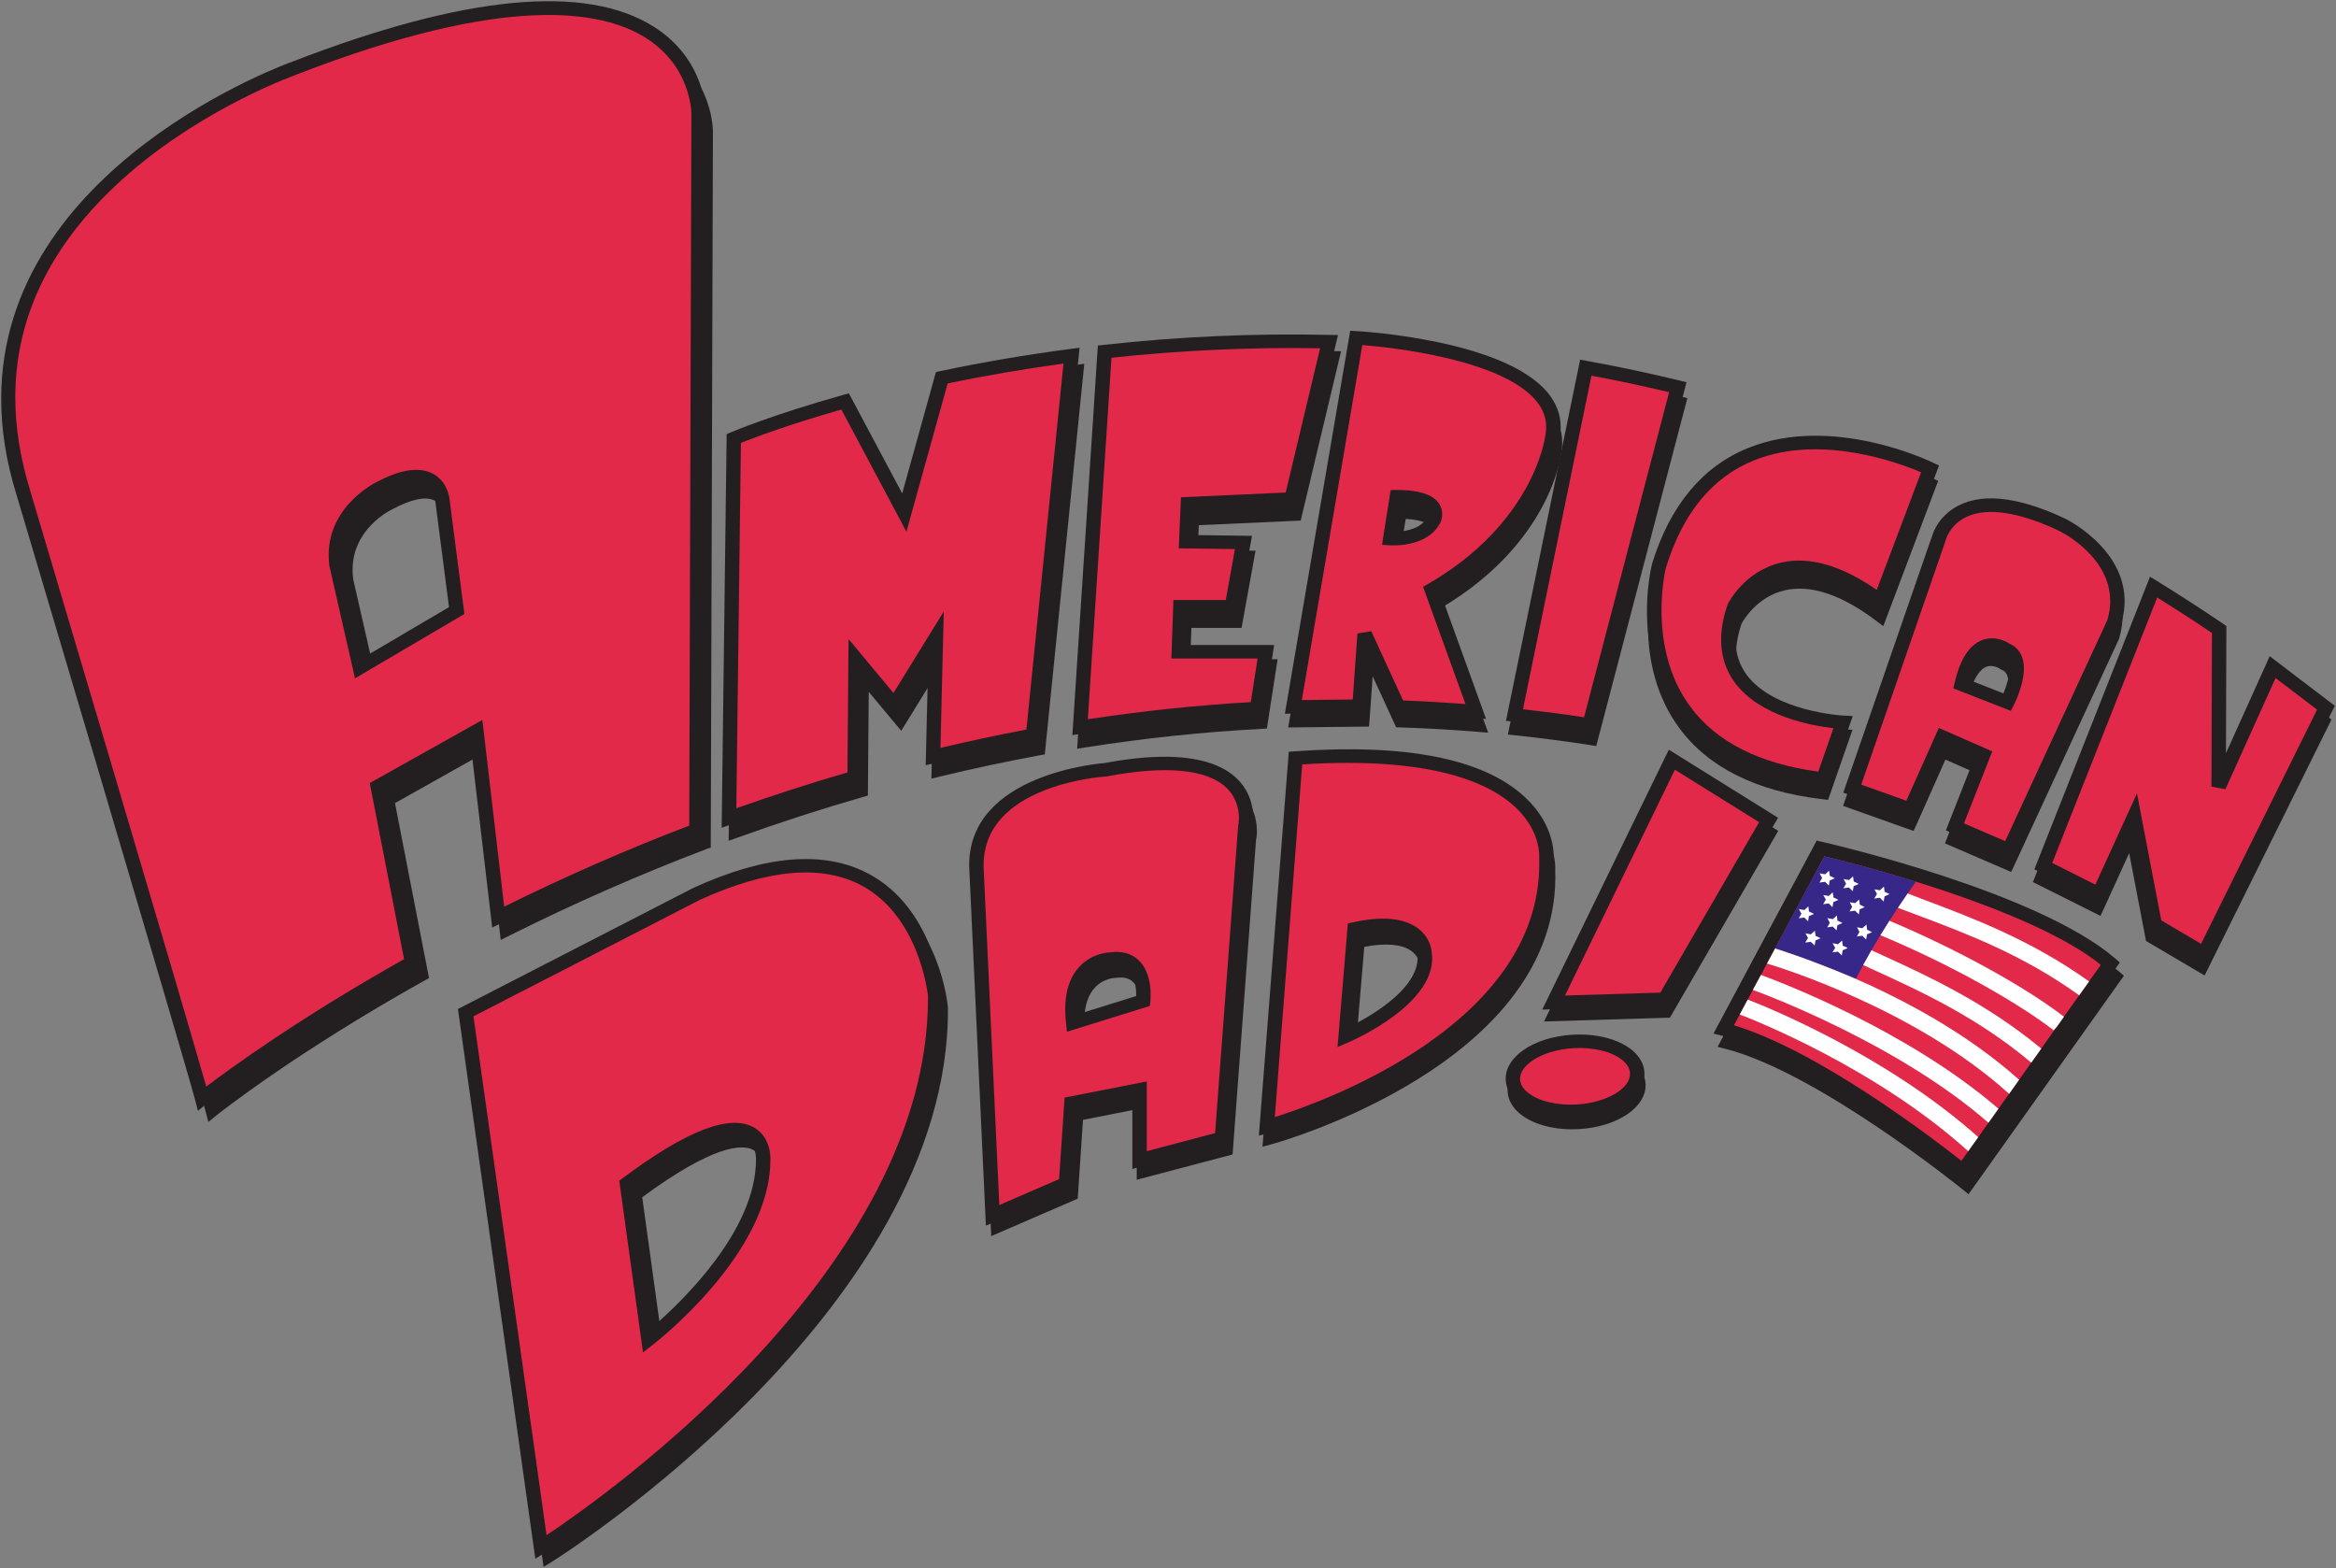 <?xml version="1.0" encoding="UTF-8" standalone="no"?>
<!-- Created with Inkscape (http://www.inkscape.org/) -->

<svg
   xmlns:dc="http://purl.org/dc/elements/1.1/"
   xmlns:cc="http://creativecommons.org/ns#"
   xmlns:rdf="http://www.w3.org/1999/02/22-rdf-syntax-ns#"
   xmlns:svg="http://www.w3.org/2000/svg"
   xmlns="http://www.w3.org/2000/svg"
   xmlns:sodipodi="http://sodipodi.sourceforge.net/DTD/sodipodi-0.dtd"
   xmlns:inkscape="http://www.inkscape.org/namespaces/inkscape"
   width="1000"
   height="671.256"
   id="svg3529"
   version="1.1"
   inkscape:version="0.91 r13725"
   sodipodi:docname="American Dad!.svg">
  <rect width="100%" height="100%" fill="#808080" stroke="none"/>
  <defs
     id="defs3531">
    <clipPath
       clipPathUnits="userSpaceOnUse"
       id="clipPath3826">
      <path
         inkscape:connector-curvature="0"
         d="M 0,792 612,792 612,0 0,0 0,792 z"
         id="path3828" />
    </clipPath>
  </defs>
  <sodipodi:namedview
     id="base"
     pagecolor="#ffffff"
     bordercolor="#666666"
     borderopacity="1.0"
     inkscape:pageopacity="0.0"
     inkscape:pageshadow="2"
     inkscape:zoom="0.49497475"
     inkscape:cx="506.91571"
     inkscape:cy="383.48541"
     inkscape:document-units="px"
     inkscape:current-layer="layer1"
     showgrid="false"
     fit-margin-left="0.5"
     fit-margin-bottom="0.5"
     fit-margin-top="0.5"
     fit-margin-right="0.5"
     inkscape:window-width="1680"
     inkscape:window-height="931"
     inkscape:window-x="0"
     inkscape:window-y="1"
     inkscape:window-maximized="1" />
  <g
     inkscape:label="Layer 1"
     inkscape:groupmode="layer"
     id="layer1"
     transform="translate(248.98,1173.897)">
    <g
       id="g4940"
       transform="matrix(5.847,0,0,-5.847,499.741,-975.581)">
      <path
         inkscape:connector-curvature="0"
         d="m 0,0 c -3.347,-1.343 -5.71,-4.179 -7.022,-8.439 l -0.003,-0.02 c -0.069,-0.25 -1.555,-6.214 1.92,-10.922 2.126,-2.89 5.652,-4.642 10.465,-5.21 l 0.431,-0.051 1.785,5.133 -0.682,0.031 c -0.05,0.001 -5.058,0.28 -7.042,2.969 -0.539,0.727 -0.801,1.575 -0.801,2.543 0,0.685 0.137,1.429 0.404,2.228 0.092,0.163 1.092,1.985 3.209,2.451 1.877,0.408 4.096,-0.331 6.593,-2.205 l 0.575,-0.43 4.016,10.632 -0.402,0.194 C 13.146,-0.949 6.08,2.438 0,0"
         style="fill:#231f20;fill-opacity:1;fill-rule:nonzero;stroke:none"
         id="path4942" />
    </g>
    <g
       id="g4944"
       transform="matrix(5.847,0,0,-5.847,427.51,-1010.255)">
      <path
         inkscape:connector-curvature="0"
         d="m 0,0 -5.303,-25.789 0.56,-0.058 c 1.814,-0.192 3.642,-0.43 5.444,-0.707 L 1.169,-26.63 7.839,-1.16 7.34,-1.039 C 5.12,-0.503 2.854,-0.02 0.61,0.387 L 0.097,0.48 0,0 z"
         style="fill:#231f20;fill-opacity:1;fill-rule:nonzero;stroke:none"
         id="path4946" />
    </g>
    <g
       id="g4948"
       transform="matrix(5.847,0,0,-5.847,669.14,-917.393)">
      <path
         inkscape:connector-curvature="0"
         d="m 0,0 -8.187,-20.708 4.946,-2.475 0.23,0.489 c 0,0 1.139,2.496 1.872,4.108 0.392,-2.032 1.234,-6.433 1.234,-6.433 l 4.287,-2.525 0.253,0.503 9.036,18.228 -4.746,3.611 -0.266,-0.606 c 0,0 -1.794,-3.985 -2.906,-6.454 0.009,3.012 0.029,9.254 0.029,9.254 L 5.562,-2.86 C 3.987,-1.79 2.38,-0.749 0.778,0.237 L 0.225,0.577 0,0 z"
         style="fill:#231f20;fill-opacity:1;fill-rule:nonzero;stroke:none"
         id="path4950" />
    </g>
    <g
       id="g4952"
       transform="matrix(5.847,0,0,-5.847,225.471,-1019.363)">
      <path
         inkscape:connector-curvature="0"
         d="m 0,0 -0.43,-0.049 -1.853,-28.337 0.65,0.104 c 4.272,0.671 8.588,1.127 12.821,1.35 l 0.422,0.025 0.784,5.074 -6.394,0 c 0.02,0.6 0.065,1.727 0.084,2.294 l 3.672,0 1.022,5.649 c 0,0 -3.423,0.046 -4.231,0.058 0.021,0.536 0.057,1.324 0.08,1.813 0.833,0.037 7.459,0.337 7.459,0.337 L 17.039,0.712 16.403,0.727 C 10.967,0.846 5.443,0.602 0,0"
         style="fill:#231f20;fill-opacity:1;fill-rule:nonzero;stroke:none"
         id="path4954" />
    </g>
    <g
       id="g4956"
       transform="matrix(5.847,0,0,-5.847,211.355,-1017.661)">
      <path
         inkscape:connector-curvature="0"
         d="m 0,0 c -3.191,-0.418 -6.379,-0.961 -9.48,-1.621 l -0.311,-0.065 c 0,0 -1.924,-6.915 -2.455,-8.831 -0.906,1.708 -3.881,7.285 -3.881,7.285 l -0.42,-0.117 c -5.15,-1.442 -8.049,-2.674 -8.168,-2.727 l -0.297,-0.128 -0.369,-28.63 0.717,0.257 c 3.018,1.087 6.082,2.078 9.111,2.949 l 0.365,0.103 c 0,0 0.047,5.626 0.062,7.595 0.839,-1.003 2.378,-2.851 2.378,-2.851 0,0 1.489,2.418 2.386,3.871 -0.058,-2.318 -0.177,-7.377 -0.177,-7.377 l 0.664,0.166 c 2.414,0.582 4.848,1.1 7.251,1.544 l 0.387,0.072 L 0.654,0.085 0,0 z"
         style="fill:#231f20;fill-opacity:1;fill-rule:nonzero;stroke:none"
         id="path4958" />
    </g>
    <g
       id="g4960"
       transform="matrix(5.847,0,0,-5.847,601.489,-888.532)">
      <path
         inkscape:connector-curvature="0"
         d="m 0,0 c 0.492,0.171 0.973,-0.158 0.973,-0.163 l 0.053,-0.039 0.062,-0.025 c 0.195,-0.076 0.325,-0.199 0.4,-0.386 0.062,-0.158 0.099,-0.34 0.099,-0.539 0,-0.595 -0.245,-1.322 -0.453,-1.822 -0.596,0.233 -1.878,0.738 -2.413,0.945 C -0.973,-0.914 -0.527,-0.182 0,0 M -2.531,10.459 C -3.723,9.671 -4.091,8.517 -4.11,8.224 c 0.006,0.059 0.019,0.155 0.019,0.155 l -6.423,-18.573 5.156,-1.834 0.204,0.429 c 0,0 1.789,4.013 2.132,4.792 0.565,-0.248 1.522,-0.671 2.03,-0.891 -0.28,-0.71 -2.063,-5.24 -2.063,-5.24 l 4.844,-2.092 0.22,0.457 7.679,16.605 0.009,0.032 c 1.483,4.949 -4.008,7.645 -4.066,7.67 -3.584,1.688 -6.329,1.931 -8.162,0.725"
         style="fill:#231f20;fill-opacity:1;fill-rule:nonzero;stroke:none"
         id="path4962" />
    </g>
    <g
       id="g4964"
       transform="matrix(5.847,0,0,-5.847,352.778,-951.769)">
      <path
         inkscape:connector-curvature="0"
         d="m 0,0 c 1.234,-0.065 1.632,-0.364 1.734,-0.507 0.05,-0.082 0.072,-0.165 0.072,-0.24 0,-0.144 -0.062,-0.261 -0.069,-0.269 C 1.3,-1.781 0.307,-1.979 -0.323,-2.023 -0.226,-1.402 -0.084,-0.502 0,0 m -3.92,12.151 -4.684,-27.418 5.915,0.064 0.041,0.454 c 0,0 0.117,1.703 0.229,3.23 0.722,-1.572 1.72,-3.737 1.72,-3.737 l 0.33,-0.009 c 1.871,-0.061 3.758,-0.168 5.613,-0.32 l 0.794,-0.065 c 0,0 -3.089,8.548 -3.329,9.203 7.804,4.673 8.639,10.955 8.672,11.224 0.054,0.275 0.078,0.548 0.078,0.815 0,0.889 -0.316,1.731 -0.949,2.496 -3.174,3.833 -13.442,4.45 -13.88,4.473 l -0.472,0.026 -0.078,-0.436 z"
         style="fill:#231f20;fill-opacity:1;fill-rule:nonzero;stroke:none"
         id="path4966" />
    </g>
    <g
       id="g4968"
       transform="matrix(5.847,0,0,-5.847,-98.046,-930.001)">
      <path
         inkscape:connector-curvature="0"
         d="M 0,0 C 0,3.012 2.766,4.359 2.893,4.421 4.279,5.165 5.336,5.39 5.979,5.078 6.611,4.771 6.697,3.965 6.697,3.958 6.702,3.947 7.515,-2.338 7.703,-3.791 7.24,-4.069 2.581,-6.81 1.576,-7.4 1.32,-6.274 0.055,-0.73 0.043,-0.679 0.012,-0.44 0,-0.216 0,0 m -3.66,35.897 c -0.365,-0.128 -21.21,-7.599 -21.21,-24.537 0,-2.141 0.333,-4.434 1.084,-6.881 0.12,-0.409 12.246,-41.164 13.026,-44.131 l 0.202,-0.773 0.641,0.521 c 0.058,0.043 5.663,4.515 15.202,9.842 l 0.311,0.172 c 0,0 -2.367,12.18 -2.491,12.808 0.506,0.29 5.075,2.849 6.159,3.46 0.16,-1.353 1.584,-13.479 1.584,-13.479 l 0.679,0.338 c 4.696,2.35 9.528,4.473 14.368,6.309 l 0.329,0.12 0.159,52.363 c 0.003,0.158 0.025,3.975 -3.76,6.384 -4.967,3.156 -13.81,2.311 -26.283,-2.516"
         style="fill:#231f20;fill-opacity:1;fill-rule:nonzero;stroke:none"
         id="path4970" />
    </g>
    <g
       id="g4972"
       transform="matrix(5.847,0,0,-5.847,73.089,-681.839)">
      <path
         inkscape:connector-curvature="0"
         d="m 0,0 c 0.72,-0.347 0.77,-1.268 0.77,-1.492 l 0,-0.054 C 0.763,-6.719 -4.673,-11.902 -6.661,-13.631 -6.874,-12.122 -7.999,-3.979 -8.063,-3.494 -2.819,0.371 -0.755,0.365 0,0 m -3.767,18.243 -17.15,-8.822 5.632,-39.981 0.697,0.434 c 0.293,0.181 29.042,18.316 28.909,40.5 -0.022,0.293 -0.607,6.355 -5.372,8.887 -3.213,1.71 -7.489,1.364 -12.716,-1.018"
         style="fill:#231f20;fill-opacity:1;fill-rule:nonzero;stroke:none"
         id="path4974" />
    </g>
    <g
       id="g4976"
       transform="matrix(5.847,0,0,-5.847,215.204,-736.733)">
      <path
         inkscape:connector-curvature="0"
         d="M 0,0 C 0,1.094 0.264,1.928 0.788,2.483 1.431,3.156 2.241,3.177 2.277,3.177 L 2.31,3.179 2.35,3.183 C 2.862,3.249 3.249,3.162 3.523,2.914 4.012,2.477 4.117,1.605 4.117,1.04 l 0,-0.068 C 3.604,0.816 0.929,-0.019 0.021,-0.302 0.014,-0.203 0,-0.094 0,0 m 1.821,17.922 c -0.317,-0.026 -9.848,-0.78 -9.848,-7.413 l 0,-0.282 c 0,-0.005 1.211,-25.956 1.211,-25.956 l 6.332,2.742 c 0,0 0.343,5.12 0.386,5.769 0.571,0.112 3.061,0.607 3.933,0.775 l 0,-5.16 7.019,1.851 1.716,23.012 -0.15,-0.313 c 0.273,0.254 0.393,1.758 -0.315,2.998 -0.921,1.613 -3.462,3.255 -10.284,1.977"
         style="fill:#231f20;fill-opacity:1;fill-rule:nonzero;stroke:none"
         id="path4978" />
    </g>
    <g
       id="g4980"
       transform="matrix(5.847,0,0,-5.847,354.948,-766.998)">
      <path
         inkscape:connector-curvature="0"
         d="m 0,0 c 0.619,-0.428 0.664,-1.022 0.664,-1.052 0.019,-0.113 0.026,-0.231 0.026,-0.346 0,-2.208 -3.126,-4.094 -4.645,-4.883 0.113,1.303 0.496,5.954 0.551,6.556 C -1.877,0.562 -0.694,0.474 0,0 m -8.238,13.6 -0.444,-0.032 -2.175,-27.928 0.718,0.195 c 0.21,0.054 21.244,5.872 20.714,20.105 0.008,0.039 0.15,2.252 -2.077,4.323 C 5.5,13.05 -0.129,14.176 -8.238,13.6"
         style="fill:#231f20;fill-opacity:1;fill-rule:nonzero;stroke:none"
         id="path4982" />
    </g>
    <g
       id="g4984"
       transform="matrix(5.847,0,0,-5.847,464.325,-844.151)">
      <path
         inkscape:connector-curvature="0"
         d="m 0,0 -8.95,-18.389 9.217,0.284 7.93,13.672 L 0.252,0.521 0,0 z"
         style="fill:#231f20;fill-opacity:1;fill-rule:nonzero;stroke:none"
         id="path4986" />
    </g>
    <g
       id="g4988"
       transform="matrix(5.847,0,0,-5.847,424.649,-725.951)">
      <path
         inkscape:connector-curvature="0"
         d="m 0,0 0,0 c -2.824,-0.173 -4.946,-1.641 -4.829,-3.338 0.044,-0.591 0.358,-1.145 0.911,-1.596 0.985,-0.808 2.615,-1.221 4.353,-1.115 2.829,0.176 4.95,1.647 4.833,3.342 -0.045,0.593 -0.36,1.142 -0.916,1.598 C 3.365,-0.308 1.745,0.109 0,0"
         style="fill:#231f20;fill-opacity:1;fill-rule:nonzero;stroke:none"
         id="path4990" />
    </g>
    <g
       id="g4992"
       transform="matrix(5.847,0,0,-5.847,529.355,-806.234)">
      <path
         inkscape:connector-curvature="0"
         d="m 0,0 -7.364,-13.76 0.624,-0.159 c 6.756,-1.753 17.189,-10.177 17.295,-10.264 l 0.451,-0.368 11.378,15.998 -0.329,0.282 C 16.367,-3.366 1.24,0.121 0.6,0.268 L 0.195,0.362 0,0 z"
         style="fill:#231f20;fill-opacity:1;fill-rule:nonzero;stroke:none"
         id="path4994" />
    </g>
    <g
       id="g4996"
       transform="matrix(5.847,0,0,-5.847,499.559,-982.206)">
      <path
         inkscape:connector-curvature="0"
         d="m 0,0 c -3.365,-1.348 -5.746,-4.207 -7.071,-8.497 l 0,-0.022 c -0.06,-0.25 -1.56,-6.249 1.93,-10.99 2.147,-2.904 5.696,-4.671 10.54,-5.242 l 0.434,-0.053 1.792,5.167 -0.68,0.034 c -0.052,0 -5.093,0.281 -7.088,2.988 -0.541,0.728 -0.808,1.587 -0.808,2.557 0,0.69 0.138,1.44 0.408,2.243 0.087,0.163 1.098,1.999 3.229,2.463 1.89,0.414 4.123,-0.331 6.635,-2.217 L 9.9,-12 13.941,-1.297 13.536,-1.104 C 13.24,-0.954 6.123,2.451 0,0"
         style="fill:#231f20;fill-opacity:1;fill-rule:nonzero;stroke:none"
         id="path4998" />
    </g>
    <g
       id="g5000"
       transform="matrix(5.847,0,0,-5.847,426.877,-1017.102)">
      <path
         inkscape:connector-curvature="0"
         d="m 0,0 -5.332,-25.955 0.556,-0.062 c 1.83,-0.193 3.669,-0.43 5.48,-0.712 l 0.478,-0.072 6.704,25.632 -0.499,0.124 C 5.154,-0.502 2.871,-0.021 0.613,0.391 L 0.097,0.486 0,0 z"
         style="fill:#231f20;fill-opacity:1;fill-rule:nonzero;stroke:none"
         id="path5002" />
    </g>
    <g
       id="g5004"
       transform="matrix(5.847,0,0,-5.847,670.065,-923.64)">
      <path
         inkscape:connector-curvature="0"
         d="m 0,0 -8.238,-20.843 4.973,-2.493 0.239,0.493 c 0,0 1.148,2.512 1.888,4.137 0.387,-2.05 1.233,-6.474 1.233,-6.474 l 4.315,-2.542 0.259,0.503 9.09,18.346 -4.771,3.636 -0.27,-0.611 c 0,0 -1.805,-4.007 -2.928,-6.493 0.014,3.034 0.031,9.312 0.031,9.312 L 5.604,-2.881 C 4.018,-1.804 2.394,-0.756 0.782,0.24 L 0.229,0.583 0,0 z"
         style="fill:#231f20;fill-opacity:1;fill-rule:nonzero;stroke:none"
         id="path5006" />
    </g>
    <g
       id="g5008"
       transform="matrix(5.847,0,0,-5.847,223.529,-1026.273)">
      <path
         inkscape:connector-curvature="0"
         d="m 0,0 -0.434,-0.047 -1.865,-28.524 0.647,0.102 c 4.308,0.676 8.646,1.135 12.912,1.365 l 0.426,0.022 0.785,5.106 -6.434,0 c 0.025,0.604 0.068,1.743 0.082,2.31 l 3.705,0 1.027,5.684 c 0,0 -3.449,0.044 -4.265,0.059 0.025,0.543 0.061,1.33 0.078,1.825 0.843,0.04 7.508,0.341 7.508,0.341 L 17.148,0.716 16.507,0.729 C 11.035,0.854 5.479,0.607 0,0"
         style="fill:#231f20;fill-opacity:1;fill-rule:nonzero;stroke:none"
         id="path5010" />
    </g>
    <g
       id="g5012"
       transform="matrix(5.847,0,0,-5.847,209.328,-1024.543)">
      <path
         inkscape:connector-curvature="0"
         d="m 0,0 c -3.217,-0.419 -6.427,-0.967 -9.55,-1.626 l -0.31,-0.066 c 0,0 -1.934,-6.961 -2.469,-8.891 -0.918,1.72 -3.906,7.331 -3.906,7.331 l -0.42,-0.117 c -5.188,-1.453 -8.1,-2.689 -8.223,-2.739 l -0.304,-0.13 -0.365,-28.822 0.72,0.26 c 3.035,1.096 6.119,2.089 9.17,2.968 l 0.365,0.104 c 0,0 0.046,5.664 0.068,7.649 0.838,-1.013 2.385,-2.874 2.385,-2.874 0,0 1.504,2.436 2.407,3.896 -0.057,-2.331 -0.176,-7.422 -0.176,-7.422 l 0.669,0.165 c 2.424,0.585 4.878,1.11 7.297,1.558 l 0.387,0.069 L 0.658,0.087 0,0 z"
         style="fill:#231f20;fill-opacity:1;fill-rule:nonzero;stroke:none"
         id="path5014" />
    </g>
    <g
       id="g5016"
       transform="matrix(5.847,0,0,-5.847,601.997,-894.602)">
      <path
         inkscape:connector-curvature="0"
         d="M 0,0 C 0.487,0.17 0.972,-0.163 0.976,-0.166 L 1.029,-0.208 1.095,-0.233 C 1.294,-0.307 1.421,-0.43 1.5,-0.622 c 0.063,-0.155 0.089,-0.34 0.089,-0.542 0,-0.596 -0.241,-1.324 -0.451,-1.832 -0.6,0.234 -1.889,0.741 -2.428,0.952 C -0.979,-0.918 -0.528,-0.185 0,0 M -2.548,10.525 C -3.749,9.731 -4.12,8.566 -4.132,8.277 c 0,0.058 0.012,0.156 0.012,0.156 l -6.467,-18.698 5.188,-1.847 0.205,0.437 c 0,0 1.804,4.037 2.15,4.823 0.572,-0.252 1.533,-0.671 2.042,-0.898 -0.278,-0.715 -2.074,-5.276 -2.074,-5.276 l 4.878,-2.103 0.22,0.46 7.721,16.715 0.012,0.028 C 11.251,7.059 5.72,9.77 5.665,9.795 2.056,11.494 -0.7,11.736 -2.548,10.525"
         style="fill:#231f20;fill-opacity:1;fill-rule:nonzero;stroke:none"
         id="path5018" />
    </g>
    <g
       id="g5020"
       transform="matrix(5.847,0,0,-5.847,351.653,-958.239)">
      <path
         inkscape:connector-curvature="0"
         d="M 0,0 C 1.241,-0.066 1.644,-0.366 1.745,-0.513 1.796,-0.589 1.814,-0.676 1.814,-0.754 1.814,-0.896 1.753,-1.016 1.749,-1.023 1.31,-1.793 0.314,-1.988 -0.325,-2.038 -0.228,-1.413 -0.083,-0.506 0,0 m -3.944,12.231 -4.709,-27.599 5.945,0.068 0.044,0.451 c 0,0 0.118,1.714 0.226,3.254 0.732,-1.579 1.736,-3.759 1.736,-3.759 l 0.328,-0.011 c 1.885,-0.061 3.787,-0.169 5.65,-0.322 l 0.799,-0.063 c 0,0 -3.111,8.602 -3.349,9.259 7.857,4.706 8.695,11.029 8.725,11.299 0.06,0.278 0.089,0.552 0.089,0.82 0,0.894 -0.322,1.742 -0.957,2.514 -3.199,3.854 -13.539,4.476 -13.979,4.5 l -0.476,0.026 -0.072,-0.437 z"
         style="fill:#231f20;fill-opacity:1;fill-rule:nonzero;stroke:none"
         id="path5022" />
    </g>
    <g
       id="g5024"
       transform="matrix(5.847,0,0,-5.847,-102.1,-936.323)">
      <path
         inkscape:connector-curvature="0"
         d="m 0,0 c 0,3.032 2.779,4.389 2.91,4.45 1.395,0.747 2.461,0.976 3.105,0.664 0.643,-0.31 0.729,-1.12 0.729,-1.13 0,-0.011 0.82,-6.334 1.009,-7.8 C 7.283,-4.096 2.592,-6.853 1.587,-7.446 1.33,-6.313 0.055,-0.73 0.043,-0.684 0.014,-0.445 0,-0.217 0,0 M -3.684,36.13 C -4.055,36 -25.033,28.482 -25.033,11.436 c 0,-2.154 0.332,-4.463 1.091,-6.927 0.124,-0.41 12.325,-41.433 13.11,-44.418 l 0.202,-0.78 0.651,0.523 c 0.053,0.048 5.696,4.547 15.295,9.911 l 0.315,0.17 c 0,0 -2.385,12.263 -2.508,12.892 0.513,0.29 5.11,2.871 6.202,3.48 0.159,-1.357 1.59,-13.563 1.59,-13.563 l 0.687,0.341 c 4.728,2.366 9.593,4.5 14.461,6.347 l 0.33,0.123 0.162,52.702 c 0,0.156 0.025,4.001 -3.787,6.425 -4.999,3.179 -13.899,2.325 -26.452,-2.532"
         style="fill:#231f20;fill-opacity:1;fill-rule:nonzero;stroke:none"
         id="path5026" />
    </g>
    <g
       id="g5028"
       transform="matrix(5.847,0,0,-5.847,70.131,-686.533)">
      <path
         inkscape:connector-curvature="0"
         d="m 0,0 c 0.729,-0.346 0.772,-1.271 0.772,-1.503 l 0,-0.048 c 0,-5.207 -5.474,-10.43 -7.48,-12.166 -0.21,1.519 -1.342,9.714 -1.406,10.202 C -2.834,0.378 -0.759,0.369 0,0 m -3.788,18.363 -17.262,-8.88 5.666,-40.243 0.701,0.44 c 0.293,0.179 29.231,18.432 29.101,40.764 -0.022,0.296 -0.61,6.396 -5.411,8.945 -3.228,1.717 -7.535,1.373 -12.795,-1.026"
         style="fill:#231f20;fill-opacity:1;fill-rule:nonzero;stroke:none"
         id="path5030" />
    </g>
    <g
       id="g5032"
       transform="matrix(5.847,0,0,-5.847,213.193,-741.792)">
      <path
         inkscape:connector-curvature="0"
         d="m 0,0 c 0,1.103 0.264,1.943 0.787,2.5 0.652,0.68 1.469,0.701 1.502,0.701 l 0.039,0 0.033,0.004 C 2.881,3.273 3.268,3.183 3.546,2.934 4.037,2.492 4.142,1.615 4.142,1.049 4.142,1.021 4.139,1.009 4.139,0.981 3.625,0.822 0.933,-0.016 0.019,-0.304 0.012,-0.204 0,-0.094 0,0 m 1.832,18.04 c -0.324,-0.029 -9.918,-0.784 -9.918,-7.464 0,-0.09 0.004,-0.184 0.008,-0.282 0,-0.004 1.215,-26.125 1.215,-26.125 l 6.375,2.762 c 0,0 0.343,5.154 0.386,5.806 0.576,0.112 3.081,0.606 3.962,0.781 l 0,-5.194 7.063,1.865 1.727,23.158 -0.154,-0.315 c 0.274,0.259 0.403,1.774 -0.315,3.017 -0.929,1.619 -3.48,3.278 -10.349,1.991"
         style="fill:#231f20;fill-opacity:1;fill-rule:nonzero;stroke:none"
         id="path5034" />
    </g>
    <g
       id="g5036"
       transform="matrix(5.847,0,0,-5.847,353.823,-772.263)">
      <path
         inkscape:connector-curvature="0"
         d="m 0,0 c 0.626,-0.431 0.669,-1.03 0.673,-1.06 0.019,-0.116 0.025,-0.234 0.025,-0.348 0,-2.221 -3.148,-4.122 -4.674,-4.91 0.11,1.309 0.503,5.992 0.551,6.592 C -1.886,0.562 -0.696,0.48 0,0 m -8.291,13.688 -0.448,-0.033 -2.191,-28.105 0.728,0.192 c 0.213,0.056 21.383,5.913 20.848,20.234 0.005,0.044 0.148,2.27 -2.09,4.351 -3.016,2.812 -8.682,3.941 -16.847,3.361"
         style="fill:#231f20;fill-opacity:1;fill-rule:nonzero;stroke:none"
         id="path5038" />
    </g>
    <g
       id="g5040"
       transform="matrix(5.847,0,0,-5.847,463.92,-849.924)">
      <path
         inkscape:connector-curvature="0"
         d="M 0,0 -9.011,-18.503 0.267,-18.229 8.253,-4.461 0.259,0.521 0,0 z"
         style="fill:#231f20;fill-opacity:1;fill-rule:nonzero;stroke:none"
         id="path5042" />
    </g>
    <g
       id="g5044"
       transform="matrix(5.847,0,0,-5.847,424.021,-730.96)">
      <path
         inkscape:connector-curvature="0"
         d="m 0,0 0,0 c -2.85,-0.175 -4.984,-1.652 -4.86,-3.357 0.042,-0.601 0.355,-1.157 0.913,-1.613 0.996,-0.812 2.631,-1.228 4.383,-1.118 2.846,0.179 4.976,1.651 4.855,3.359 C 5.25,-2.131 4.934,-1.575 4.376,-1.115 3.387,-0.31 1.744,0.109 0,0"
         style="fill:#231f20;fill-opacity:1;fill-rule:nonzero;stroke:none"
         id="path5046" />
    </g>
    <g
       id="g5048"
       transform="matrix(5.847,0,0,-5.847,501.991,-976.878)"
       style="fill:#e32949;fill-opacity:1">
      <path
         inkscape:connector-curvature="0"
         d="m 0,0 c -3.064,-1.225 -5.235,-3.867 -6.461,-7.847 -0.021,-0.053 -0.33,-1.337 -0.33,-3.14 0,-2.046 0.404,-4.749 2.109,-7.054 1.906,-2.581 5.061,-4.171 9.369,-4.756 0.196,0.555 0.841,2.419 1.11,3.182 -1.532,0.174 -5.367,0.833 -7.227,3.346 -0.664,0.905 -0.996,1.946 -0.996,3.113 0,0.801 0.151,1.663 0.471,2.581 l 0.01,0.025 0.009,0.029 c 0.052,0.098 1.231,2.434 3.951,3.04 2.064,0.455 4.399,-0.245 6.952,-2.008 0.392,1.035 2.981,7.886 3.248,8.606 C 10.702,-0.232 4.896,1.967 0,0"
         style="fill:#e32949;fill-opacity:1;fill-rule:nonzero;stroke:none"
         id="path5050" />
    </g>
    <g
       id="g5052"
       transform="matrix(5.847,0,0,-5.847,402.973,-870.299)"
       style="fill:#e32949;fill-opacity:1">
      <path
         inkscape:connector-curvature="0"
         d="m 0,0 c 1.494,-0.17 2.992,-0.361 4.473,-0.586 0.216,0.822 5.991,22.875 6.228,23.797 -1.879,0.45 -3.785,0.853 -5.687,1.208 C 4.82,23.474 0.199,0.958 0,0"
         style="fill:#e32949;fill-opacity:1;fill-rule:nonzero;stroke:none"
         id="path5054" />
    </g>
    <g
       id="g5056"
       transform="matrix(5.847,0,0,-5.847,629.544,-804.493)"
       style="fill:#e32949;fill-opacity:1">
      <path
         inkscape:connector-curvature="0"
         d="m 0,0 c 0.572,-0.291 2.46,-1.237 3.157,-1.585 0.379,0.828 3.047,6.678 3.047,6.678 0,0 1.7,-8.888 1.779,-9.294 0.311,-0.184 2.202,-1.298 2.913,-1.719 0.462,0.946 8.173,16.494 8.494,17.145 -0.452,0.342 -2.313,1.761 -3.039,2.314 -0.474,-1.053 -3.672,-8.144 -3.672,-8.144 l -1.022,0.193 c 0,0 0.034,10.759 0.037,11.25 -1.318,0.894 -2.667,1.76 -4.007,2.598 C 7.247,18.334 0.294,0.75 0,0"
         style="fill:#e32949;fill-opacity:1;fill-rule:nonzero;stroke:none"
         id="path5058" />
    </g>
    <g
       id="g5060"
       transform="matrix(5.847,0,0,-5.847,226.824,-1020.768)"
       style="fill:#e32949;fill-opacity:1">
      <path
         inkscape:connector-curvature="0"
         d="m 0,0 c -0.054,-0.807 -1.655,-25.331 -1.731,-26.466 3.98,0.603 7.984,1.027 11.931,1.252 0.087,0.542 0.377,2.442 0.496,3.192 l -6.31,0 0.15,4.281 3.832,0 c 0.109,0.6 0.528,2.94 0.672,3.733 -0.896,0.011 -4.113,0.055 -4.113,0.055 l 0.159,3.737 c 0,0 6.947,0.315 7.669,0.347 0.16,0.652 2.273,9.529 2.519,10.561 C 10.204,0.779 5.071,0.541 0,0"
         style="fill:#e32949;fill-opacity:1;fill-rule:nonzero;stroke:none"
         id="path5062" />
    </g>
    <g
       id="g5064"
       transform="matrix(5.847,0,0,-5.847,156.7,-1009.747)"
       style="fill:#e32949;fill-opacity:1">
      <path
         inkscape:connector-curvature="0"
         d="m 0,0 c -0.159,-0.561 -3.019,-10.851 -3.019,-10.851 0,0 -4.402,8.259 -4.763,8.943 -3.969,-1.132 -6.538,-2.116 -7.356,-2.444 -0.004,-0.607 -0.32,-25.402 -0.336,-26.747 2.698,0.954 5.426,1.838 8.137,2.624 0.003,0.659 0.079,9.767 0.079,9.767 0,0 2.624,-3.156 3.289,-3.95 0.597,0.965 3.683,5.962 3.683,5.962 0,0 -0.213,-8.879 -0.242,-9.981 2.097,0.494 4.207,0.946 6.293,1.34 C 5.833,-24.649 8.36,0.257 8.479,1.457 5.628,1.066 2.776,0.584 0,0"
         style="fill:#e32949;fill-opacity:1;fill-rule:nonzero;stroke:none"
         id="path5066" />
    </g>
    <g
       id="g5068"
       transform="matrix(5.847,0,0,-5.847,609.095,-870.676)"
       style="fill:#e32949;fill-opacity:1">
      <path
         inkscape:connector-curvature="0"
         d="m 0,0 -3.744,1.462 0.096,0.403 c 0.403,1.763 1.107,2.823 2.08,3.156 1.022,0.345 1.88,-0.246 1.976,-0.315 L 0.286,4.771 C 0.75,4.59 1.084,4.266 1.266,3.824 1.809,2.512 0.799,0.473 0.684,0.242 L 0.466,-0.185 0,0 z m -2.706,14.052 c -1.306,-0.577 -1.597,-1.734 -1.613,-1.786 l -0.004,-0.024 c 0,0 -5.872,-16.977 -6.163,-17.826 0.656,-0.233 2.631,-0.937 3.301,-1.177 0.333,0.743 2.381,5.326 2.381,5.326 l 3.911,-1.714 c 0,0 -1.789,-4.549 -2.072,-5.273 0.606,-0.262 2.355,-1.015 3.019,-1.299 0.409,0.875 7.439,16.097 7.475,16.176 0.149,0.496 0.213,0.966 0.213,1.403 0,3.29 -3.594,5.068 -3.769,5.151 -2.864,1.349 -5.173,1.71 -6.679,1.043"
         style="fill:#e32949;fill-opacity:1;fill-rule:nonzero;stroke:none"
         id="path5070" />
    </g>
    <g
       id="g5072"
       transform="matrix(5.847,0,0,-5.847,346.006,-940.474)"
       style="fill:#e32949;fill-opacity:1">
      <path
         inkscape:connector-curvature="0"
         d="m 0,0 -0.57,0.034 0.075,0.528 0.554,3.489 0.455,0 c 1.905,0 3,-0.465 3.263,-1.384 C 3.906,2.229 3.789,1.551 3.451,1.368 L 3.65,1.563 C 2.686,-0.121 0.271,-0.02 0,0 m -6.447,-11.329 c 0.848,0.009 3.039,0.033 3.729,0.043 0.05,0.762 0.341,4.831 0.341,4.831 l 1.014,0.165 c 0,0 2.101,-4.569 2.329,-5.068 1.528,-0.058 3.054,-0.153 4.569,-0.262 -0.431,1.18 -3.106,8.583 -3.106,8.583 l 0.358,0.205 c 7.738,4.459 8.576,10.725 8.576,10.786 0.055,0.242 0.08,0.477 0.08,0.704 0,0.702 -0.242,1.325 -0.73,1.914 -2.54,3.069 -10.674,3.922 -12.73,4.09 -0.14,-0.852 -4.247,-24.901 -4.43,-25.991"
         style="fill:#e32949;fill-opacity:1;fill-rule:nonzero;stroke:none"
         id="path5074" />
    </g>
    <g
       id="g5076"
       transform="matrix(5.847,0,0,-5.847,-97.92,-887.561)"
       style="fill:#e32949;fill-opacity:1">
      <path
         inkscape:connector-curvature="0"
         d="m 0,0 -1.712,7.502 -0.005,0.021 c -0.562,4.225 3.403,6.125 3.438,6.147 1.695,0.914 3.072,1.139 4.066,0.656 1.129,-0.548 1.275,-1.773 1.291,-1.91 C 7.07,12.427 8.126,4.332 8.126,4.332 L 8.166,4.021 0.152,-0.693 0,0 z m -4.008,43.558 -0.017,-0.009 c -0.065,-0.024 -6.652,-2.335 -12.333,-7.249 -5.559,-4.815 -8.357,-10.316 -8.357,-16.42 0,-2.18 0.358,-4.435 1.07,-6.761 0.116,-0.395 11.125,-37.391 12.911,-43.699 1.72,1.31 6.836,5.036 14.482,9.331 -0.122,0.636 -2.512,12.893 -2.512,12.893 l 8.245,4.621 c 0,0 1.451,-12.394 1.598,-13.669 4.439,2.195 8.985,4.192 13.547,5.932 0,0.64 0.159,52.062 0.159,52.066 0,0.294 -0.076,3.537 -3.34,5.604 -3.227,2.041 -10.261,3.239 -25.453,-2.64"
         style="fill:#e32949;fill-opacity:1;fill-rule:nonzero;stroke:none"
         id="path5078" />
    </g>
    <g
       id="g5080"
       transform="matrix(5.847,0,0,-5.847,25.556,-600.186)"
       style="fill:#e32949;fill-opacity:1">
      <path
         inkscape:connector-curvature="0"
         d="m 0,0 -1.615,11.684 0.235,0.174 c 4.744,3.538 7.915,4.749 9.679,3.689 1.222,-0.738 1.185,-2.296 1.136,-2.481 l 0.013,0.122 C 9.448,6.407 1.212,-0.045 0.86,-0.316 L 0.124,-0.891 0,0 z m 4.301,32.25 c -0.029,-0.018 -15.983,-8.223 -16.59,-8.536 0.091,-0.644 5.136,-36.456 5.35,-37.984 4.38,2.916 27.928,19.521 27.928,39.328 l 0,0.148 c -0.004,0.02 -0.574,5.806 -4.883,8.098 C 13.2,34.848 9.228,34.491 4.301,32.25"
         style="fill:#e32949;fill-opacity:1;fill-rule:nonzero;stroke:none"
         id="path5082" />
    </g>
    <g
       id="g5084"
       transform="matrix(5.847,0,0,-5.847,238.216,-763.086)"
       style="fill:#e32949;fill-opacity:1">
      <path
         inkscape:connector-curvature="0"
         d="m 0,0 c 1.096,-0.99 0.918,-2.858 0.896,-3.068 l -0.035,-0.318 -6.07,-1.888 -0.064,0.612 c -0.213,1.861 0.13,3.271 1.015,4.192 0.965,1.002 2.213,1.011 2.264,1.011 L -2.066,0.539 C -1.218,0.651 -0.52,0.474 0,0 m -2.281,13.422 -0.035,-0.007 -0.034,0 c -0.371,-0.025 -8.959,-0.643 -8.959,-6.484 0,-0.079 0,-0.162 0.003,-0.241 0,0 1.081,-23.261 1.146,-24.649 1.015,0.439 3.936,1.707 4.377,1.897 0.037,0.529 0.402,5.968 0.402,5.968 l 6.018,1.183 0,-5.106 c 0.99,0.26 4.445,1.175 5.002,1.324 0.05,0.672 1.687,22.499 1.687,22.499 L 7.33,9.841 c 0.004,0.019 0.051,0.23 0.051,0.544 0,0.57 -0.152,1.486 -0.944,2.233 -1.427,1.336 -4.445,1.613 -8.718,0.804"
         style="fill:#e32949;fill-opacity:1;fill-rule:nonzero;stroke:none"
         id="path5086" />
    </g>
    <g
       id="g5088"
       transform="matrix(5.847,0,0,-5.847,324.009,-730.6)"
       style="fill:#e32949;fill-opacity:1">
      <path
         inkscape:connector-curvature="0"
         d="M 0,0 0.684,8.209 1.062,8.292 C 3.148,8.755 4.728,8.621 5.75,7.898 6.766,7.183 6.822,6.16 6.822,6.116 7.395,2.408 1.015,-0.371 0.744,-0.488 L -0.072,-0.838 0,0 z m -2.656,19.854 c -0.063,-0.814 -1.906,-24.456 -2.007,-25.82 3.539,1.115 19.362,6.756 19.362,18.543 0,0.163 -0.004,0.327 -0.008,0.491 0,0.015 0.004,0.049 0.004,0.102 0,0.43 -0.111,2.05 -1.81,3.611 -1.893,1.745 -6.138,3.668 -15.541,3.073"
         style="fill:#e32949;fill-opacity:1;fill-rule:nonzero;stroke:none"
         id="path5090" />
    </g>
    <g
       id="g5092"
       transform="matrix(5.847,0,0,-5.847,420.961,-747.754)"
       style="fill:#e32949;fill-opacity:1">
      <path
         inkscape:connector-curvature="0"
         d="m 0,0 c 1.312,0.041 6.479,0.199 6.981,0.212 0.265,0.466 6.807,11.745 7.232,12.478 -0.66,0.411 -5.33,3.322 -6.166,3.84 C 7.587,15.578 0.629,1.296 0,0"
         style="fill:#e32949;fill-opacity:1;fill-rule:nonzero;stroke:none"
         id="path5094" />
    </g>
    <g
       id="g5096"
       transform="matrix(5.847,0,0,-5.847,424.438,-725.209)"
       style="fill:#e32949;fill-opacity:1">
      <path
         inkscape:connector-curvature="0"
         d="m 0,0 0,0 c -2.187,-0.133 -3.956,-1.194 -3.882,-2.312 0.027,-0.337 0.211,-0.646 0.561,-0.933 0.774,-0.63 2.154,-0.965 3.61,-0.875 2.184,0.134 3.96,1.191 3.878,2.309 -0.025,0.335 -0.209,0.652 -0.56,0.936 C 2.837,-0.245 1.453,0.09 0,0"
         style="fill:#e32949;fill-opacity:1;fill-rule:nonzero;stroke:none"
         id="path5098" />
    </g>
    <g
       id="g5100"
       transform="matrix(5.847,0,0,-5.847,527.585,-811.956)">
      <path
         inkscape:connector-curvature="0"
         d="m 0,0 -7.363,-13.766 0.619,-0.158 c 6.754,-1.751 17.192,-10.178 17.293,-10.264 l 0.455,-0.366 11.383,15.994 -0.332,0.287 C 16.365,-3.373 1.242,0.12 0.599,0.267 L 0.187,0.359 0,0 z"
         style="fill:#231f20;fill-opacity:1;fill-rule:nonzero;stroke:none"
         id="path5102" />
    </g>
    <g
       id="g5104"
       transform="matrix(5.847,0,0,-5.847,493.3,-734.997)"
       style="fill:#e32949;fill-opacity:1">
      <path
         inkscape:connector-curvature="0"
         d="M 0,0 C 6.224,-1.88 14.637,-8.327 16.65,-9.921 17.251,-9.076 26.375,3.745 26.859,4.429 21.629,8.614 8.956,11.811 6.617,12.375 6.277,11.742 0.49,0.916 0,0"
         style="fill:#e32949;fill-opacity:1;fill-rule:nonzero;stroke:none"
         id="path5106" />
    </g>
    <g
       id="g5108"
       transform="matrix(5.847,0,0,-5.847,510.888,-767.889)"
       style="fill:#372788;fill-opacity:1">
      <path
         inkscape:connector-curvature="0"
         d="m 0,0 c 0,0 2.398,-0.722 5.924,-2.227 0,0 1.369,2.899 4.39,7.116 C 7.18,5.868 4.557,6.521 3.609,6.75 L 0,0 z"
         style="fill:#372788;fill-opacity:1;fill-rule:nonzero;stroke:none"
         id="path5110" />
    </g>
    <g
       id="g5112"
       transform="matrix(5.847,0,0,-5.847,495.778,-739.639)">
      <path
         inkscape:connector-curvature="0"
         d="m 0,0 c 0.871,-0.333 9.916,-3.864 16.727,-10.01 0.199,0.278 0.445,0.627 0.734,1.032 C 10.705,-2.955 1.934,0.57 0.583,1.09 0.359,0.666 0.162,0.299 0,0"
         style="fill:#ffffff;fill-opacity:1;fill-rule:nonzero;stroke:none"
         id="path5114" />
    </g>
    <g
       id="g5116"
       transform="matrix(5.847,0,0,-5.847,501.386,-750.152)">
      <path
         inkscape:connector-curvature="0"
         d="m 0,0 c 0.782,-0.281 10.613,-3.932 17.248,-9.725 0.232,0.322 0.479,0.667 0.732,1.026 C 11.331,-2.96 2.01,0.578 0.592,1.096 0.384,0.716 0.188,0.348 0,0"
         style="fill:#ffffff;fill-opacity:1;fill-rule:nonzero;stroke:none"
         id="path5118" />
    </g>
    <g
       id="g5120"
       transform="matrix(5.847,0,0,-5.847,575.107,-788.583)">
      <path
         inkscape:connector-curvature="0"
         d="M 0,0 -1.276,0.487 C -1.525,0.126 -1.76,-0.222 -1.984,-0.562 l 1.498,-0.563 c 3.595,-1.355 7.673,-2.894 11.767,-5.841 0.272,0.375 0.514,0.719 0.727,1.013 C 7.786,-2.929 3.473,-1.306 0,0"
         style="fill:#ffffff;fill-opacity:1;fill-rule:nonzero;stroke:none"
         id="path5122" />
    </g>
    <g
       id="g5124"
       transform="matrix(5.847,0,0,-5.847,559.871,-779.743)">
      <path
         inkscape:connector-curvature="0"
         d="M 0,0 C -0.238,-0.372 -0.459,-0.727 -0.664,-1.056 4.884,-3.365 9.697,-6.209 12.02,-8.017 l 0.245,0.276 c 0.176,0.244 0.342,0.485 0.508,0.719 C 9.915,-4.814 4.826,-2.021 0,0"
         style="fill:#ffffff;fill-opacity:1;fill-rule:nonzero;stroke:none"
         id="path5126" />
    </g>
    <g
       id="g5128"
       transform="matrix(5.847,0,0,-5.847,556.776,-765.022)">
      <path
         inkscape:connector-curvature="0"
         d="m 0,0 -0.789,0.36 c -0.238,-0.416 -0.445,-0.779 -0.607,-1.081 l 0.82,-0.377 c 3.372,-1.541 7.555,-3.459 11.486,-6.769 0.243,0.344 0.488,0.685 0.731,1.025 C 7.611,-3.485 3.223,-1.473 0,0"
         style="fill:#ffffff;fill-opacity:1;fill-rule:nonzero;stroke:none"
         id="path5130" />
    </g>
    <g
       id="g5132"
       transform="matrix(5.847,0,0,-5.847,543.803,-755.589)">
      <path
         inkscape:connector-curvature="0"
         d="m 0,0 c -3.365,1.42 -5.629,2.104 -5.629,2.104 l 0.004,0 C -5.828,1.73 -6.023,1.362 -6.219,1.001 -5.369,0.749 4.658,-2.33 11.506,-8.538 11.748,-8.196 11.99,-7.854 12.24,-7.507 8.365,-4.046 3.656,-1.576 0,0"
         style="fill:#ffffff;fill-opacity:1;fill-rule:nonzero;stroke:none"
         id="path5134" />
    </g>
    <g
       id="g5136"
       transform="matrix(5.847,0,0,-5.847,533.901,-794.813)">
      <path
         inkscape:connector-curvature="0"
         d="M 0,0 -0.275,0.276 -0.684,0.219 -0.488,0.557 -0.674,0.895 -0.271,0.826 0.021,1.093 0.071,0.714 0.441,0.54 0.068,0.377 0,0 z"
         style="fill:#ffffff;fill-opacity:1;fill-rule:nonzero;stroke:none"
         id="path5138" />
    </g>
    <g
       id="g5140"
       transform="matrix(5.847,0,0,-5.847,544.168,-792.381)">
      <path
         inkscape:connector-curvature="0"
         d="M 0,0 -0.283,0.276 -0.687,0.219 -0.491,0.552 -0.676,0.895 -0.274,0.822 0.016,1.094 0.072,0.714 0.437,0.539 0.066,0.376 0,0 z"
         style="fill:#ffffff;fill-opacity:1;fill-rule:nonzero;stroke:none"
         id="path5142" />
    </g>
    <g
       id="g5144"
       transform="matrix(5.847,0,0,-5.847,557.382,-787.983)">
      <path
         inkscape:connector-curvature="0"
         d="M 0,0 -0.282,0.278 -0.687,0.219 -0.488,0.553 -0.676,0.894 -0.275,0.824 0.018,1.098 0.072,0.714 0.434,0.543 0.065,0.38 0,0 z"
         style="fill:#ffffff;fill-opacity:1;fill-rule:nonzero;stroke:none"
         id="path5146" />
    </g>
    <g
       id="g5148"
       transform="matrix(5.847,0,0,-5.847,546.749,-782.468)">
      <path
         inkscape:connector-curvature="0"
         d="M 0,0 -0.278,0.276 -0.68,0.217 -0.484,0.554 -0.67,0.896 -0.271,0.824 0.021,1.096 0.072,0.716 0.434,0.539 0.064,0.376 0,0 z"
         style="fill:#ffffff;fill-opacity:1;fill-rule:nonzero;stroke:none"
         id="path5150" />
    </g>
    <g
       id="g5152"
       transform="matrix(5.847,0,0,-5.847,535.465,-785.545)">
      <path
         inkscape:connector-curvature="0"
         d="M 0,0 -0.279,0.28 -0.684,0.222 -0.487,0.555 -0.672,0.895 -0.271,0.825 0.021,1.096 0.072,0.717 0.437,0.54 0.068,0.377 0,0 z"
         style="fill:#ffffff;fill-opacity:1;fill-rule:nonzero;stroke:none"
         id="path5154" />
    </g>
    <g
       id="g5156"
       transform="matrix(5.847,0,0,-5.847,525.027,-779.538)">
      <path
         inkscape:connector-curvature="0"
         d="M 0,0 -0.279,0.275 -0.684,0.216 -0.488,0.554 -0.674,0.896 -0.265,0.823 0.018,1.094 0.068,0.714 0.437,0.539 0.062,0.378 0,0 z"
         style="fill:#ffffff;fill-opacity:1;fill-rule:nonzero;stroke:none"
         id="path5158" />
    </g>
    <g
       id="g5160"
       transform="matrix(5.847,0,0,-5.847,537.224,-775.632)">
      <path
         inkscape:connector-curvature="0"
         d="M 0,0 -0.283,0.28 -0.684,0.223 -0.492,0.556 -0.677,0.896 -0.268,0.826 0.018,1.094 0.066,0.718 0.434,0.54 0.061,0.378 0,0 z"
         style="fill:#ffffff;fill-opacity:1;fill-rule:nonzero;stroke:none"
         id="path5162" />
    </g>
    <g
       id="g5164"
       transform="matrix(5.847,0,0,-5.847,549.867,-771.721)">
      <path
         inkscape:connector-curvature="0"
         d="M 0,0 -0.277,0.28 -0.678,0.223 -0.486,0.559 -0.67,0.896 -0.267,0.83 0.023,1.097 0.072,0.717 0.435,0.541 0.066,0.38 0,0 z"
         style="fill:#ffffff;fill-opacity:1;fill-rule:nonzero;stroke:none"
         id="path5166" />
    </g>
    <g
       id="g5168"
       transform="matrix(5.847,0,0,-5.847,539.463,-764.919)">
      <path
         inkscape:connector-curvature="0"
         d="m 0,0 -0.279,0.276 -0.405,-0.054 0.2,0.333 -0.19,0.34 L -0.271,0.821 0.02,1.092 0.068,0.713 0.437,0.54 0.062,0.378 0,0 z"
         style="fill:#ffffff;fill-opacity:1;fill-rule:nonzero;stroke:none"
         id="path5170" />
    </g>
    <g
       id="g5172"
       transform="matrix(5.847,0,0,-5.847,527.836,-769.156)">
      <path
         inkscape:connector-curvature="0"
         d="M 0,0 -0.287,0.274 -0.687,0.216 -0.488,0.553 -0.672,0.892 -0.279,0.82 0.017,1.091 0.066,0.712 0.434,0.534 0.062,0.372 0,0 z"
         style="fill:#ffffff;fill-opacity:1;fill-rule:nonzero;stroke:none"
         id="path5174" />
    </g>
  </g>
</svg>
